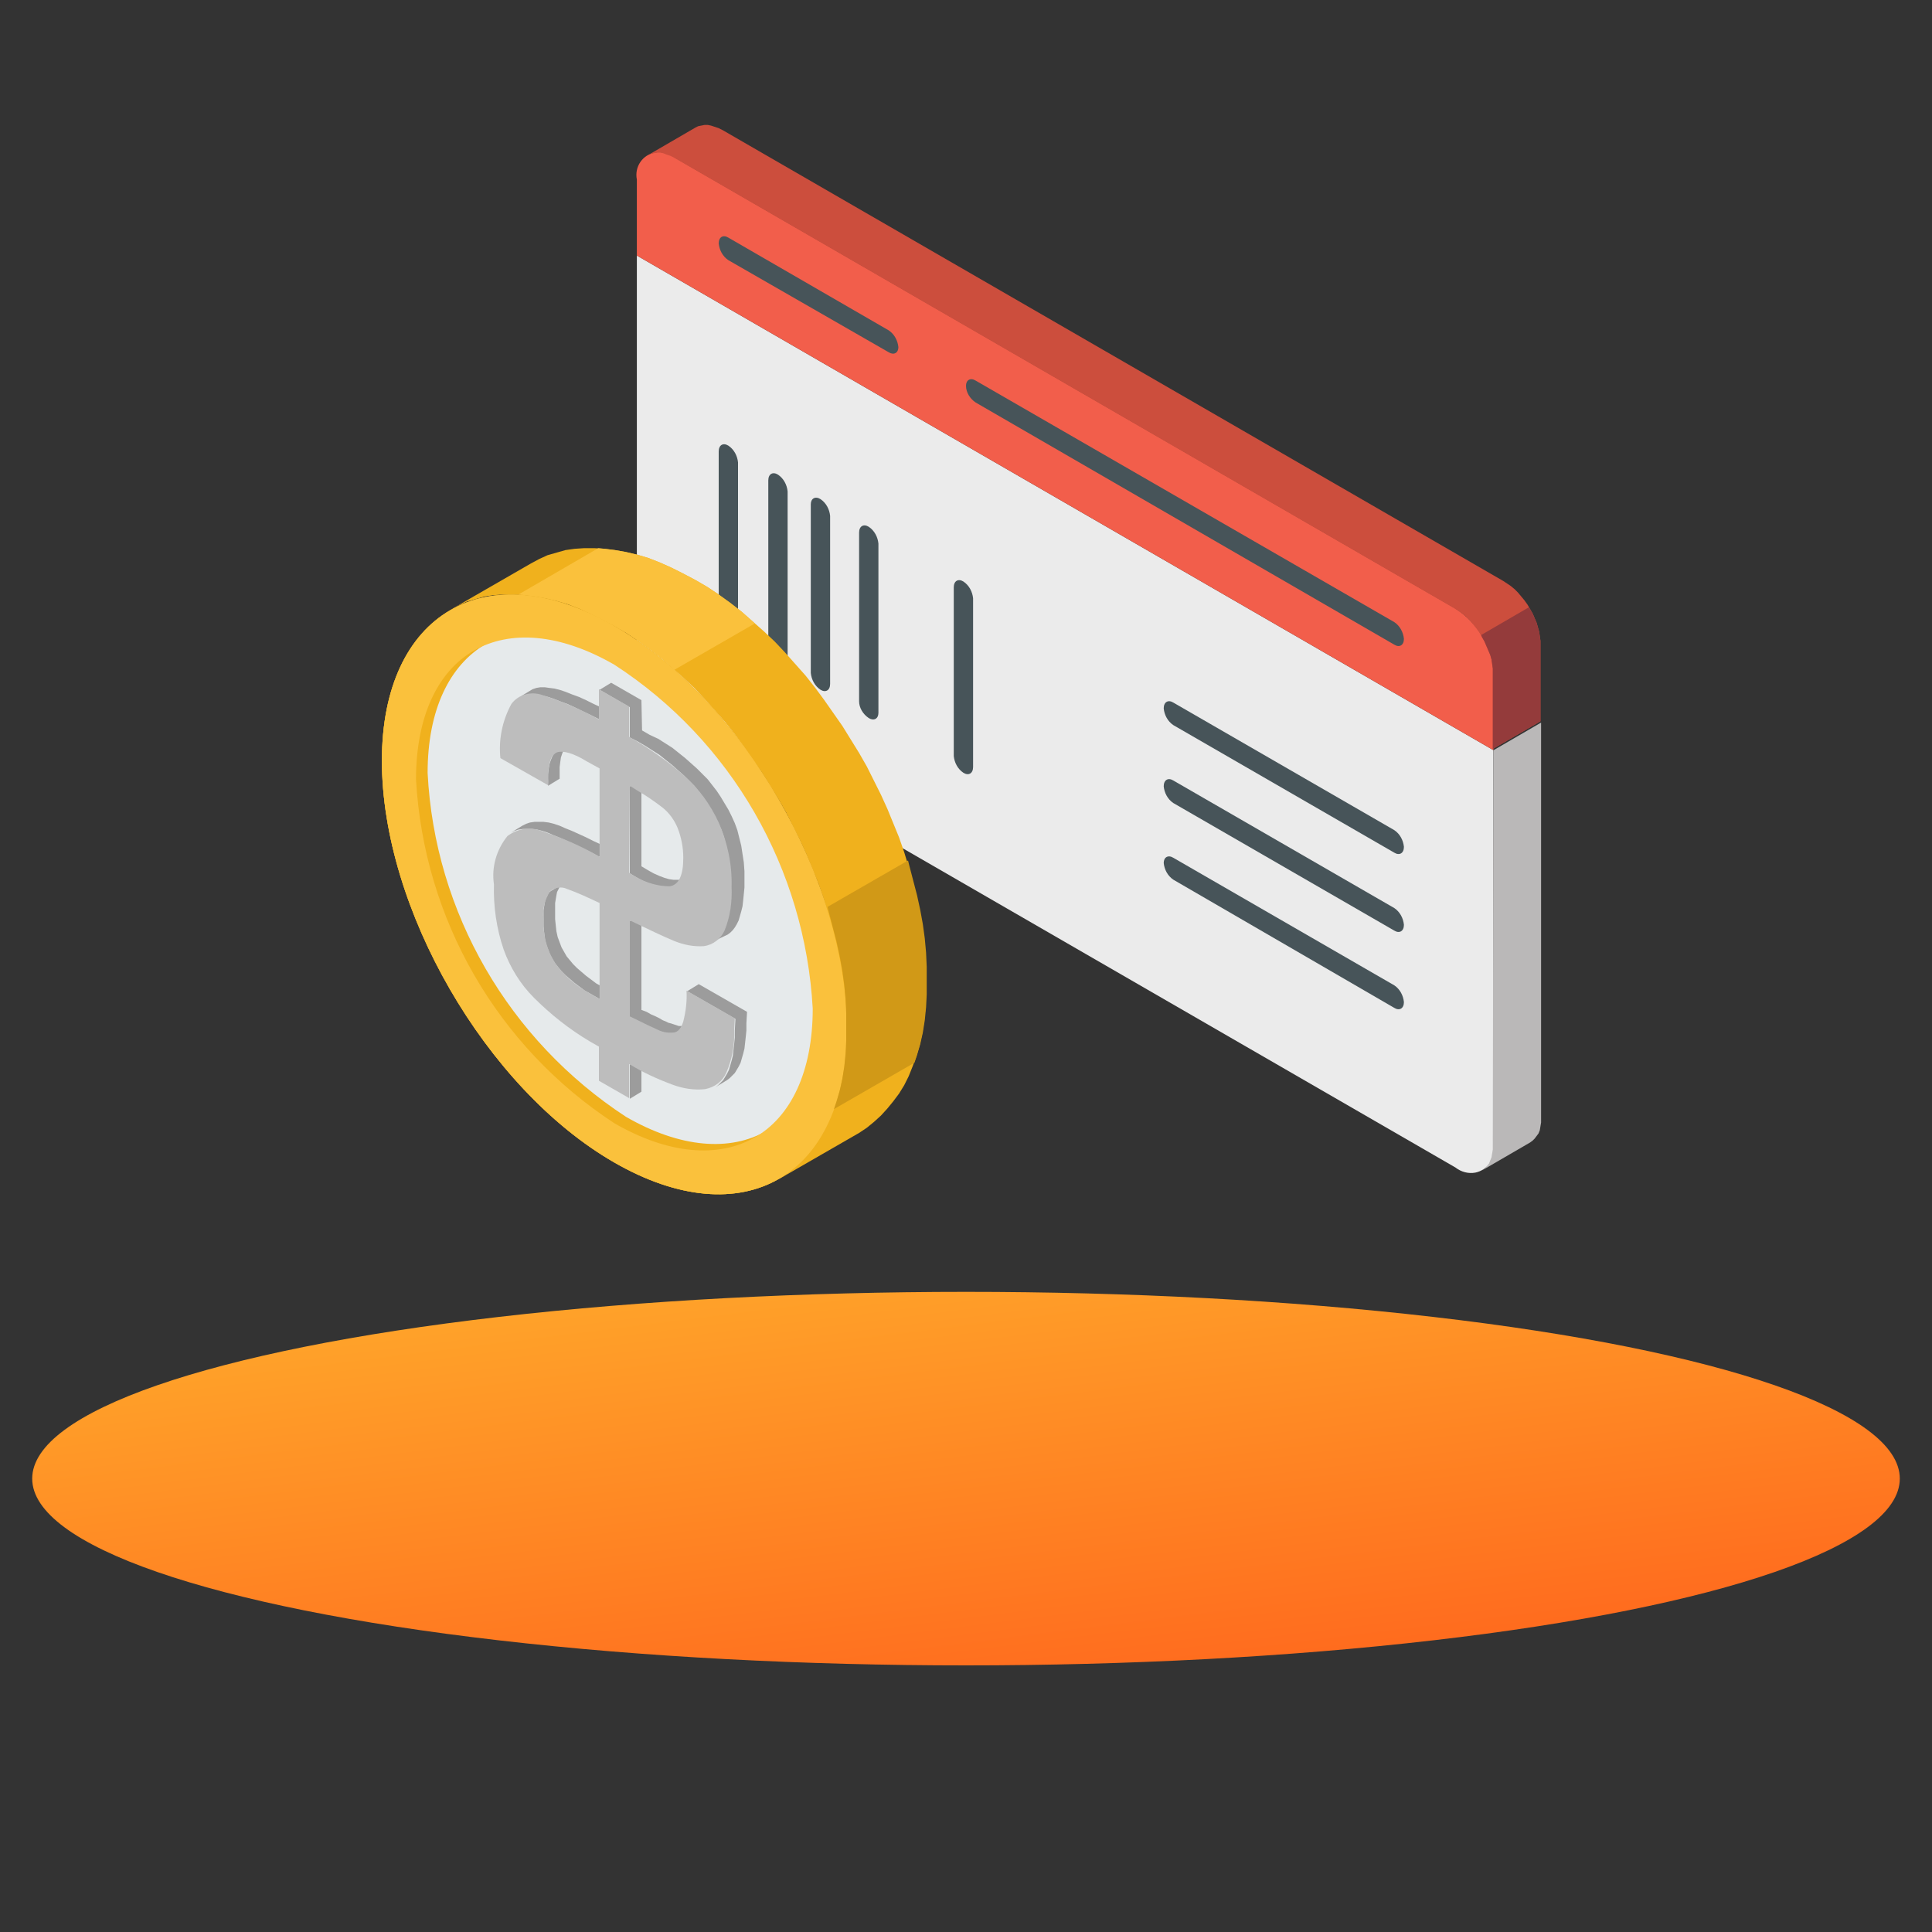 <?xml version="1.0" encoding="utf-8"?>
<!-- Generator: Adobe Illustrator 25.2.1, SVG Export Plug-In . SVG Version: 6.00 Build 0)  -->
<svg version="1.1" id="Layer_1" xmlns="http://www.w3.org/2000/svg" xmlns:xlink="http://www.w3.org/1999/xlink" x="0px" y="0px"
	 viewBox="0 0 300 300" style="enable-background:new 0 0 300 300;" xml:space="preserve">
<rect x="0" y="0" width="300" height="300" fill="#333333" stroke="none"/>
<style type="text/css">
	.st0{fill:url(#Ellipse_268_1_);}
	.st1{fill-rule:evenodd;clip-rule:evenodd;fill:#EBEBEB;}
	.st2{fill-rule:evenodd;clip-rule:evenodd;fill:#F25E4B;}
	.st3{fill-rule:evenodd;clip-rule:evenodd;fill:#475459;}
	.st4{fill-rule:evenodd;clip-rule:evenodd;fill:#CC4E3D;}
	.st5{fill-rule:evenodd;clip-rule:evenodd;fill:#BAB8B8;}
	.st6{fill-rule:evenodd;clip-rule:evenodd;fill:#943B3B;}
	.st7{fill-rule:evenodd;clip-rule:evenodd;fill:#F0B11D;}
	.st8{fill-rule:evenodd;clip-rule:evenodd;fill:#E6EAEB;}
	.st9{fill-rule:evenodd;clip-rule:evenodd;fill:#9C9C9C;}
	.st10{fill-rule:evenodd;clip-rule:evenodd;fill:#BDBDBD;}
	.st11{fill-rule:evenodd;clip-rule:evenodd;fill:#FAC13C;}
	.st12{fill-rule:evenodd;clip-rule:evenodd;fill:#D19917;}
</style>
<g id="Group_2411" transform="translate(-680 -994)">
	
		<linearGradient id="Ellipse_268_1_" gradientUnits="userSpaceOnUse" x1="683.694" y1="1270.242" x2="685.97" y2="1266.617" gradientTransform="matrix(80 0 0 -16 -53955 21519)">
		<stop  offset="0" style="stop-color:#FFA62A"/>
		<stop  offset="1" style="stop-color:#FF661D"/>
	</linearGradient>
	<ellipse id="Ellipse_268" class="st0" cx="830" cy="1223.6" rx="145" ry="29"/>
	<g id="Group_2341" transform="translate(695 994)">
		<g id="Group_2339" transform="translate(10.891 1.183)">
			<path id="Path_4243" class="st1" d="M73,38.5l133,76.8v61.4c0.4,2-0.9,3.8-2.8,4.2c-1.1,0.2-2.2-0.1-3.1-0.8l-121.2-70
				c-3.5-2.3-5.7-6.1-5.9-10.2V38.5z"/>
			<path id="Path_4244" class="st2" d="M206,115.3L73,38.5V26.7c-0.4-2,0.9-3.9,2.9-4.2c1.1-0.2,2.2,0.1,3,0.8l121.2,70
				c1.7,1.1,3.2,2.6,4.2,4.4l0,0c1.1,1.8,1.7,3.8,1.7,5.8L206,115.3z"/>
		</g>
		<path id="Path_4245" class="st3" d="M201.5,132.4c0.8,0.5,1.5,0.1,1.5-0.9c-0.1-1-0.6-2-1.5-2.6l-34.3-19.8
			c-0.8-0.5-1.5-0.1-1.5,0.9c0.1,1,0.6,2,1.5,2.6L201.5,132.4z"/>
		<path id="Path_4246" class="st3" d="M201.5,144.5c0.8,0.5,1.5,0.1,1.5-0.9c-0.1-1-0.6-2-1.5-2.6l-34.3-19.8
			c-0.8-0.5-1.5-0.1-1.5,0.9c0.1,1,0.6,2,1.5,2.6L201.5,144.5z"/>
		<path id="Path_4247" class="st3" d="M201.5,156.5c0.8,0.5,1.5,0.1,1.5-0.9c-0.1-1-0.6-2-1.5-2.6l-34.3-19.8
			c-0.8-0.5-1.5-0.1-1.5,0.8c0.1,1,0.6,2,1.5,2.6L201.5,156.5z"/>
		<path id="Path_4248" class="st3" d="M136.1,92.9c-0.1-1-0.6-2-1.5-2.6c-0.8-0.5-1.5-0.1-1.5,0.9v26.2c0.1,1,0.6,2,1.5,2.6
			c0.8,0.5,1.5,0.1,1.5-0.9V92.9z"/>
		<path id="Path_4249" class="st3" d="M121.4,84.4c-0.1-1-0.6-2-1.5-2.6c-0.8-0.5-1.5-0.1-1.5,0.9v26.2c0,1,0.6,2,1.5,2.6
			c0.8,0.5,1.5,0.1,1.5-0.8V84.4z"/>
		<path id="Path_4250" class="st3" d="M113.9,80.1c-0.1-1-0.6-2-1.5-2.6c-0.8-0.5-1.5-0.1-1.5,0.8v26.2c0.1,1,0.6,2,1.5,2.6
			c0.8,0.5,1.5,0.1,1.5-0.9V80.1z"/>
		<path id="Path_4251" class="st3" d="M107.3,76.3c-0.1-1-0.6-2-1.5-2.6c-0.8-0.5-1.5-0.1-1.5,0.9v26.2c0.1,1,0.6,2,1.5,2.6
			c0.8,0.5,1.5,0.1,1.5-0.9V76.3z"/>
		<path id="Path_4252" class="st3" d="M99.6,71.8c-0.1-1-0.6-2-1.5-2.6c-0.8-0.5-1.5-0.1-1.5,0.9v26.2c0,1,0.6,2,1.5,2.6
			c0.8,0.5,1.5,0.1,1.5-0.8V71.8z"/>
		<path id="Path_4253" class="st3" d="M201.5,100.1c0.8,0.5,1.5,0.1,1.5-0.9c-0.1-1-0.6-2-1.5-2.6l-65-37.5
			c-0.8-0.5-1.5-0.1-1.5,0.8c0,1,0.6,2,1.5,2.6L201.5,100.1z"/>
		<path id="Path_4254" class="st3" d="M98.1,36.9c-0.8-0.5-1.5-0.1-1.5,0.9c0.1,1,0.6,2,1.5,2.6L123,54.7c0.8,0.5,1.5,0.1,1.5-0.8
			c-0.1-1-0.6-2-1.5-2.6L98.1,36.9z"/>
		<path id="Path_4255" class="st4" d="M85.6,24.1l7.4-4.3l0.4-0.2l0.5-0.1l0.5-0.1h0.5l0.5,0.1l0.6,0.2l0.6,0.2l0.6,0.3l121.2,70
			l0.6,0.4l0.6,0.4l0.6,0.5l0.5,0.5l0.5,0.6l0.5,0.6l0.5,0.7l0.4,0.7l0,0l0.4,0.7l0.3,0.7l0.3,0.7l0.2,0.7l0.2,0.7l0.1,0.7l0.1,0.7
			l0,0.7v11.8l-7.4,4.3v-11.8l0-0.7l-0.1-0.7l-0.1-0.7l-0.2-0.7l-0.3-0.7l-0.3-0.7l-0.3-0.7l-0.4-0.7l0,0l-0.4-0.7l-0.5-0.7
			l-0.5-0.6l-0.5-0.6l-0.5-0.5l-0.6-0.5l-0.6-0.4l-0.6-0.4l-121.2-70l-0.6-0.3l-0.6-0.2L88,23.8l-0.5-0.1H87l-0.5,0.1L86,23.9
			L85.6,24.1z"/>
		<path id="Path_4256" class="st5" d="M216.9,116.5l7.4-4.3v61.4l0,0.7l-0.1,0.6l-0.1,0.6l-0.2,0.5l-0.3,0.4l-0.3,0.4l-0.3,0.3
			l-0.4,0.3l-7.4,4.3l0.4-0.3l0.3-0.3l0.3-0.4l0.2-0.5l0.2-0.5l0.1-0.6l0.1-0.6l0-0.7L216.9,116.5z"/>
		<path id="Path_4257" class="st6" d="M215,98.6l7.4-4.3l0.2,0.3l0,0l0.4,0.7l0.3,0.7l0.3,0.7l0.2,0.7l0.2,0.7l0.1,0.7l0.1,0.7
			l0,0.7v11.8l-7.4,4.3v-11.8l0-0.7l-0.1-0.7l-0.1-0.7l-0.2-0.7l-0.3-0.7l-0.3-0.7l-0.3-0.7l-0.4-0.7l0,0L215,98.6z"/>
		<g id="Group_2340" transform="translate(0 18.118)">
			<path id="Path_4258" class="st7" d="M54.9,76.6l12.5-7.2l1.3-0.7l1.3-0.6l1.4-0.4l1.4-0.4l1.4-0.2l1.5-0.1l1.6,0l1.6,0.1l1.6,0.2
				l1.7,0.3l1.7,0.4l1.7,0.5l1.8,0.7l1.8,0.8l1.8,0.9l1.9,1l1.9,1.1l1.8,1.2l1.8,1.3l1.8,1.4l1.7,1.5l1.7,1.5l1.7,1.6l1.6,1.7
				l1.6,1.8l1.6,1.8l1.5,1.9l1.4,1.9l1.4,2l1.4,2l1.3,2.1l1.3,2.1l1.2,2.1l1.1,2.2l1.1,2.2l1,2.2l0.9,2.2l0.9,2.2l0.8,2.3l0.7,2.3
				l0.6,2.3l0.6,2.3l0.5,2.3l0.4,2.2l0.3,2.2l0.2,2.2l0.1,2.2l0,2.2l0,2.1l-0.1,2l-0.2,2l-0.3,1.9l-0.4,1.8l-0.5,1.7l-0.6,1.6
				l-0.6,1.5l-0.7,1.4l-0.8,1.3l-0.9,1.2l-0.9,1.1l-1,1.1l-1.1,1l-1.1,0.9l-1.2,0.8l-12.5,7.2l1.2-0.8l1.1-0.9l1.1-1l1-1.1l0.9-1.1
				l0.9-1.2l0.8-1.3l0.7-1.4l0.6-1.5l0.6-1.6l0.5-1.7l0.4-1.8l0.3-1.9l0.2-2l0.1-2l0-2.1l0-2.2l-0.1-2.2l-0.2-2.2l-0.3-2.2l-0.4-2.2
				l-0.5-2.3l-0.6-2.3l-0.6-2.3l-0.7-2.3l-0.8-2.3l-0.9-2.2l-0.9-2.2l-1-2.2l-1.1-2.2l-1.1-2.2l-1.2-2.1l-1.3-2.1l-1.3-2.1l-1.4-2
				l-1.4-2l-1.4-1.9L97.6,94l-1.6-1.8l-1.6-1.8l-1.6-1.7l-1.7-1.6l-1.7-1.5l-1.7-1.5l-1.8-1.4l-1.8-1.3l-1.8-1.2l-1.9-1.1l-1.9-1
				l-1.8-0.9l-1.8-0.8l-1.8-0.7l-1.7-0.5l-1.7-0.4L68,74.5l-1.6-0.2l-1.6-0.1l-1.6,0l-1.5,0.1l-1.4,0.2l-1.4,0.4l-1.4,0.4l-1.3,0.6
				L54.9,76.6z"/>
			<path id="Path_4259" class="st7" d="M80.4,79.1c19.9,11.5,36.1,39.5,36.1,62.5s-16.1,32.3-36.1,20.8s-36.1-39.5-36.1-62.4
				S60.5,67.6,80.4,79.1L80.4,79.1z M80.4,156.3c8.5,4.9,16.2,5.4,21.8,2.2s9-10.2,9-20c-1.2-21.7-12.6-41.6-30.8-53.4
				c-8.5-4.9-16.2-5.4-21.8-2.2s-9,10.2-9,20C50.8,124.6,62.2,144.4,80.4,156.3L80.4,156.3z"/>
			<path id="Path_4260" class="st7" d="M80.4,79.1c19.9,11.5,36.1,39.5,36.1,62.5s-16.1,32.3-36.1,20.8s-36.1-39.5-36.1-62.4
				S60.5,67.6,80.4,79.1z"/>
			<path id="Path_4261" class="st7" d="M80.4,156.3l5.7-3.3l-1.6-1l-1.6-1l-1.5-1.1l-1.5-1.2l-1.5-1.3l-1.4-1.3l-1.4-1.4l-1.4-1.4
				l-1.4-1.5l-1.3-1.6l-1.3-1.6l-1.3-1.6l-1.2-1.7l-1.2-1.7l-1.1-1.8l-1.1-1.8l-5.7,3.3l1.1,1.8l1.1,1.8l1.2,1.7l1.2,1.7l1.3,1.7
				l1.3,1.6l1.3,1.6l1.4,1.5l1.4,1.4l1.4,1.4l1.4,1.3l1.5,1.3l1.5,1.2l1.5,1.1l1.6,1L80.4,156.3z"/>
			<path id="Path_4262" class="st7" d="M58.6,133.3l5.7-3.3l-1-1.8l-1-1.9l-0.9-1.9l-0.9-1.9l-0.8-1.9l-0.7-1.9l-0.7-1.9l-0.6-1.9
				l-0.6-1.9l-0.5-1.9l-0.4-1.9l-0.3-1.9l-0.3-1.9l-0.2-1.9l-0.1-1.9l0-1.9l-5.7,3.3l0,1.9l0.1,1.9l0.2,1.9l0.3,1.9l0.3,1.9l0.4,1.9
				l0.5,1.9l0.6,1.9l0.6,1.9l0.7,1.9l0.7,1.9l0.8,1.9l0.9,1.9l0.9,1.9l1,1.9L58.6,133.3z"/>
			<path id="Path_4263" class="st7" d="M49.6,102.9l5.7-3.3l0-1.8l0.1-1.7l0.2-1.7l0.3-1.6l0.3-1.5l0.4-1.4l0.5-1.4l0.6-1.3l0.6-1.2
				l0.7-1.1l0.7-1.1l0.8-1l0.9-0.9l0.9-0.8l1-0.7l1-0.6l-5.7,3.3l-1,0.6l-1,0.7l-0.9,0.8L54.8,86L54,87l-0.7,1.1l-0.7,1.1L52,90.4
				l-0.6,1.3L51,93.1l-0.4,1.4l-0.3,1.5l-0.3,1.6l-0.2,1.7l-0.1,1.7L49.6,102.9z"/>
			<path id="Path_4264" class="st7" d="M102.2,158.5l5.7-3.3l-1.1,0.6l-1.1,0.5l-1.2,0.4l-1.2,0.3l-1.3,0.2l-1.3,0.1h-1.3l-1.4-0.1
				l-1.4-0.2l-1.4-0.3l-1.4-0.4l-1.5-0.5l-1.5-0.6l-1.5-0.7l-1.6-0.8l-1.6-0.9l-5.7,3.3l1.6,0.9l1.6,0.8l1.5,0.7l1.5,0.6l1.5,0.5
				l1.4,0.4l1.4,0.3l1.4,0.2l1.4,0.1l1.3,0l1.3-0.1l1.3-0.2l1.2-0.3l1.2-0.4l1.1-0.5L102.2,158.5z"/>
			<path id="Path_4265" class="st8" d="M82.2,155.3c-18.2-11.9-29.7-31.7-30.8-53.4c0-9.8,3.4-16.7,9-20s13.3-2.7,21.8,2.2
				c18.2,11.9,29.7,31.7,30.8,53.4c0,9.8-3.4,16.7-9,20C98.4,160.7,90.7,160.2,82.2,155.3z"/>
			<path id="Path_4266" class="st9" d="M82.8,152.5l1.8-1.1v-5.3l-1.8,1.1V152.5z"/>
			<path id="Path_4267" class="st9" d="M101,139l-7.5-4.3l-1.8,1.1l7.5,4.3l-0.1,1.8v1.1l-0.1,1l-0.1,0.9l-0.1,0.9l-0.2,0.8
				l-0.2,0.7l-0.2,0.7l-0.3,0.6l-0.3,0.5l-0.3,0.5l-0.4,0.4l-0.4,0.4l-0.4,0.3l1.8-1.1l0.4-0.3l0.4-0.4l0.4-0.4l0.3-0.5l0.3-0.5
				l0.3-0.6l0.2-0.7l0.2-0.7l0.2-0.8l0.1-0.9l0.1-0.9l0.1-1v-1.1L101,139z"/>
			<path id="Path_4268" class="st9" d="M84.6,138.7v-14.9l-1.8,1.1v14.9l0.8,0.4l0.7,0.4l0.7,0.3l0.6,0.3l0.5,0.3l0.5,0.2l0.4,0.2
				l0.4,0.1l0.3,0.1l0.3,0.1l0.3,0.1l0.3,0.1l0.3,0h0.3l0.3,0l0.3,0l0.2-0.1l0.2-0.1L92,141l-0.2,0.1l-0.2,0.1l-0.3,0l-0.3,0h-0.3
				l-0.3,0l-0.3-0.1l-0.3-0.1l-0.3-0.1l-0.3-0.1l-0.4-0.1l-0.4-0.2l-0.5-0.2l-0.5-0.3l-0.6-0.3l-0.7-0.3l-0.7-0.4L84.6,138.7z"/>
			<path id="Path_4269" class="st9" d="M84.6,90.6l-4.7-2.7l-1.8,1.1l4.7,2.7v4.7L84,97l1.2,0.7l1.1,0.7l1.1,0.7l1,0.8l1,0.8
				l0.9,0.8l0.9,0.8l0.8,0.8l0.8,0.8l0.7,0.9l0.7,0.9l0.6,0.9l0.6,1l0.6,1l0.5,1l0.5,1.1l0.4,1.1l0.3,1.2l0.3,1.2l0.2,1.3l0.2,1.3
				l0.1,1.4l0,1.4v1.1l-0.1,1l-0.1,1l-0.1,0.9l-0.2,0.8l-0.2,0.7l-0.2,0.7l-0.3,0.6l-0.3,0.5l-0.3,0.4l-0.4,0.4l-0.4,0.3L98,127
				l0.4-0.3l0.4-0.4l0.3-0.4l0.3-0.5l0.3-0.6l0.2-0.7l0.2-0.7l0.2-0.8l0.1-0.9l0.1-1l0.1-1v-1.1l0-1.4l-0.1-1.4l-0.2-1.3l-0.2-1.3
				l-0.3-1.2l-0.3-1.2l-0.4-1.1l-0.5-1.1l-0.5-1l-0.6-1l-0.6-1l-0.6-0.9l-0.7-0.9l-0.7-0.9L94,102l-0.8-0.8l-0.9-0.8l-0.9-0.8
				l-1-0.8l-1-0.8l-1.1-0.7l-1.1-0.7L85.9,96l-1.2-0.7L84.6,90.6z"/>
			<path id="Path_4270" class="st9" d="M71.1,88.8l-0.8-0.1l-0.7-0.1l-0.7,0l-0.6,0.1l-0.6,0.2l-0.5,0.3l-1.8,1.1l0.5-0.3l0.6-0.2
				l0.6-0.1l0.7,0l0.7,0.1l0.8,0.1l0.8,0.2l0.9,0.3l1,0.4l1.1,0.4l1.1,0.5l1.2,0.6l1.3,0.6l1.4,0.7l1.8-1.1l-1.4-0.7l-1.3-0.6
				L76,90.6l-1.1-0.5l-1.1-0.4l-1-0.4L71.9,89L71.1,88.8z"/>
			<path id="Path_4271" class="st9" d="M70.1,103.9l1.8-1.1v-0.1v-0.1v-0.1v-0.1v-0.1v-0.1v-0.3l0-0.9l0.1-0.8l0.1-0.7l0.2-0.6
				l0.2-0.5l0.2-0.4l0.3-0.3l-1.8,1.1l-0.3,0.3l-0.2,0.4l-0.2,0.5l-0.2,0.6l-0.1,0.7l-0.1,0.8l0,0.9v0.3v0.1v0.1v0.1v0.1v0.1
				L70.1,103.9z"/>
			<path id="Path_4272" class="st9" d="M72.1,119.3l0.3-0.2l-1.8,1.1l-0.3,0.2l-0.2,0.3l-0.2,0.4l-0.2,0.4l-0.1,0.5l-0.1,0.6
				l-0.1,0.6l0,0.7v0.8l0,1l0.1,1l0.1,0.9l0.2,0.9l0.3,0.8l0.3,0.8l0.4,0.7l0.4,0.7l0.5,0.6l0.5,0.6l0.6,0.6l0.7,0.6l0.7,0.6
				l0.8,0.6l0.8,0.6l0.9,0.5l1.4,0.8l1.8-1.1l-1.4-0.8l-0.9-0.5l-0.8-0.6l-0.8-0.6l-0.7-0.6l-0.7-0.6l-0.6-0.6l-0.5-0.6l-0.5-0.6
				l-0.4-0.7l-0.4-0.7l-0.3-0.8l-0.3-0.8l-0.2-0.9l-0.1-0.9l-0.1-1l0-1v-0.8l0-0.7l0.1-0.6l0.1-0.6l0.1-0.5l0.2-0.4l0.2-0.4
				L72.1,119.3z"/>
			<path id="Path_4273" class="st9" d="M84.6,116.4v-13.5l-1.8,1.1v13.5l1,0.6l0.9,0.5l0.9,0.4l0.8,0.3l0.7,0.2l0.7,0.1l0.6,0l0.6,0
				l0.5-0.1l0.4-0.3l1.8-1.1l-0.4,0.3l-0.5,0.1l-0.6,0l-0.6,0l-0.7-0.1l-0.7-0.2l-0.8-0.3l-0.9-0.4l-0.9-0.5L84.6,116.4z"/>
			<path id="Path_4274" class="st9" d="M78,114.9l1.8-1.1l-1.3-0.7l-1.3-0.6l-1.2-0.6l-1.1-0.5l-1.1-0.5l-1-0.4l-0.9-0.4l-0.9-0.3
				l-0.8-0.2l-0.8-0.1l-0.7,0l-0.7,0l-0.7,0.1l-0.6,0.2l-0.6,0.3l-1.8,1.1l0.6-0.3l0.6-0.2l0.7-0.1l0.7,0l0.7,0l0.8,0.1l0.8,0.2
				l0.9,0.3l0.9,0.4l1,0.4l1.1,0.5l1.1,0.5l1.2,0.6l1.3,0.6L78,114.9z"/>
			<path id="Path_4275" class="st10" d="M78.1,101.2v13.7c-2.8-1.6-5.7-2.9-8.8-3.9c-1.8-0.8-3.9-0.5-5.5,0.7
				c-1.7,2.1-2.5,4.8-2.1,7.5c-0.1,3.4,0.4,6.9,1.5,10.1c1,2.8,2.6,5.4,4.7,7.5c2.6,2.6,5.5,4.9,8.7,6.8l1.4,0.8v5.3l4.7,2.7v-5.3
				c2.1,1.3,4.3,2.3,6.7,3.2c1.6,0.6,3.4,0.9,5.1,0.7c1.5-0.3,2.7-1.2,3.3-2.6c0.9-2.1,1.3-4.3,1.2-6.6l0.1-1.8l-7.5-4.3
				c0.1,1.6-0.1,3.2-0.5,4.8c-0.3,1-0.8,1.6-1.4,1.7c-0.8,0.1-1.6,0-2.3-0.3c-0.9-0.4-2.4-1.1-4.6-2.2v-14.9
				c2.9,1.4,5.2,2.5,6.9,3.2c1.5,0.6,3,0.9,4.6,0.8c1.4-0.2,2.6-1.1,3.2-2.4c0.9-2.2,1.2-4.5,1.1-6.8c0.1-3.4-0.6-6.8-2-10
				c-1.3-2.8-3.1-5.3-5.4-7.3c-2.6-2.3-5.5-4.3-8.5-6v-4.7l-4.7-2.7v4.7c-2.8-1.6-5.7-2.8-8.8-3.8c-1.7-0.6-3.7-0.1-4.8,1.4
				c-1.4,2.6-2,5.5-1.7,8.4l7.4,4.2c0-0.3,0.1-0.6,0-1c0-2.4,0.5-3.8,1.4-4.1c0.9-0.3,2.5,0.1,4.6,1.4L78.1,101.2L78.1,101.2z
				 M78.1,122.1V137l-1.4-0.8c-2.2-1.2-4.1-2.8-5.5-4.8c-1.3-2-1.9-4.4-1.8-6.8c-0.2-1.5,0.2-3,1-4.3c0.7-0.6,1.8-0.8,2.6-0.4
				C74.7,120.5,76.4,121.3,78.1,122.1L78.1,122.1z M82.8,103.9l1.1,0.7c1.4,0.8,2.7,1.7,4,2.7c1,0.8,1.8,1.9,2.3,3.1
				c0.6,1.5,0.9,3.1,0.9,4.7c0,2.7-0.7,4.2-2.1,4.4c-2.3,0-4.4-0.8-6.3-2.1L82.8,103.9z"/>
			<path id="Path_4276" class="st11" d="M80.4,79.1c19.9,11.5,36.1,39.5,36.1,62.5s-16.1,32.3-36.1,20.8s-36.1-39.5-36.1-62.4
				S60.5,67.6,80.4,79.1L80.4,79.1z M80.4,156.3c8.5,4.9,16.2,5.4,21.8,2.2s9-10.2,9-20c-1.2-21.7-12.6-41.6-30.8-53.4
				c-8.5-4.9-16.2-5.4-21.8-2.2s-9,10.2-9,20C50.8,124.6,62.2,144.4,80.4,156.3L80.4,156.3z"/>
			<path id="Path_4277" class="st12" d="M127,146.9l-12.5,7.2l0.4-1.2l0.5-1.7l0.4-1.8l0.3-1.9l0.2-2l0.1-2l0-2.1l0-2.2l-0.1-2.2
				l-0.2-2.2l-0.3-2.2l-0.4-2.2l-0.5-2.3l-0.6-2.3l-0.6-2.3l-0.2-0.8l12.5-7.2l0.2,0.8l0.6,2.3l0.6,2.3l0.5,2.3l0.4,2.2l0.3,2.2
				l0.2,2.2l0.1,2.2l0,2.2l0,2.1l-0.1,2l-0.2,2l-0.3,1.9l-0.4,1.8l-0.5,1.7L127,146.9z"/>
			<path id="Path_4278" class="st11" d="M77.9,67l1,0.1l1.6,0.2l1.7,0.3l1.7,0.4l1.7,0.5l1.8,0.7l1.8,0.8l1.8,0.9l1.9,1l1.9,1.1
				l1.8,1.2l1.8,1.3l1.8,1.4l1.7,1.5l0.3,0.3l-12.5,7.2l-0.3-0.3l-1.7-1.5l-1.8-1.4l-1.8-1.3l-1.8-1.2l-1.9-1.1l-1.9-1l-1.8-0.9
				L75,76.4l-1.8-0.7l-1.7-0.5l-1.7-0.4l-1.7-0.3l-1.6-0.2l-1-0.1L77.9,67z"/>
		</g>
	</g>
</g>
</svg>
